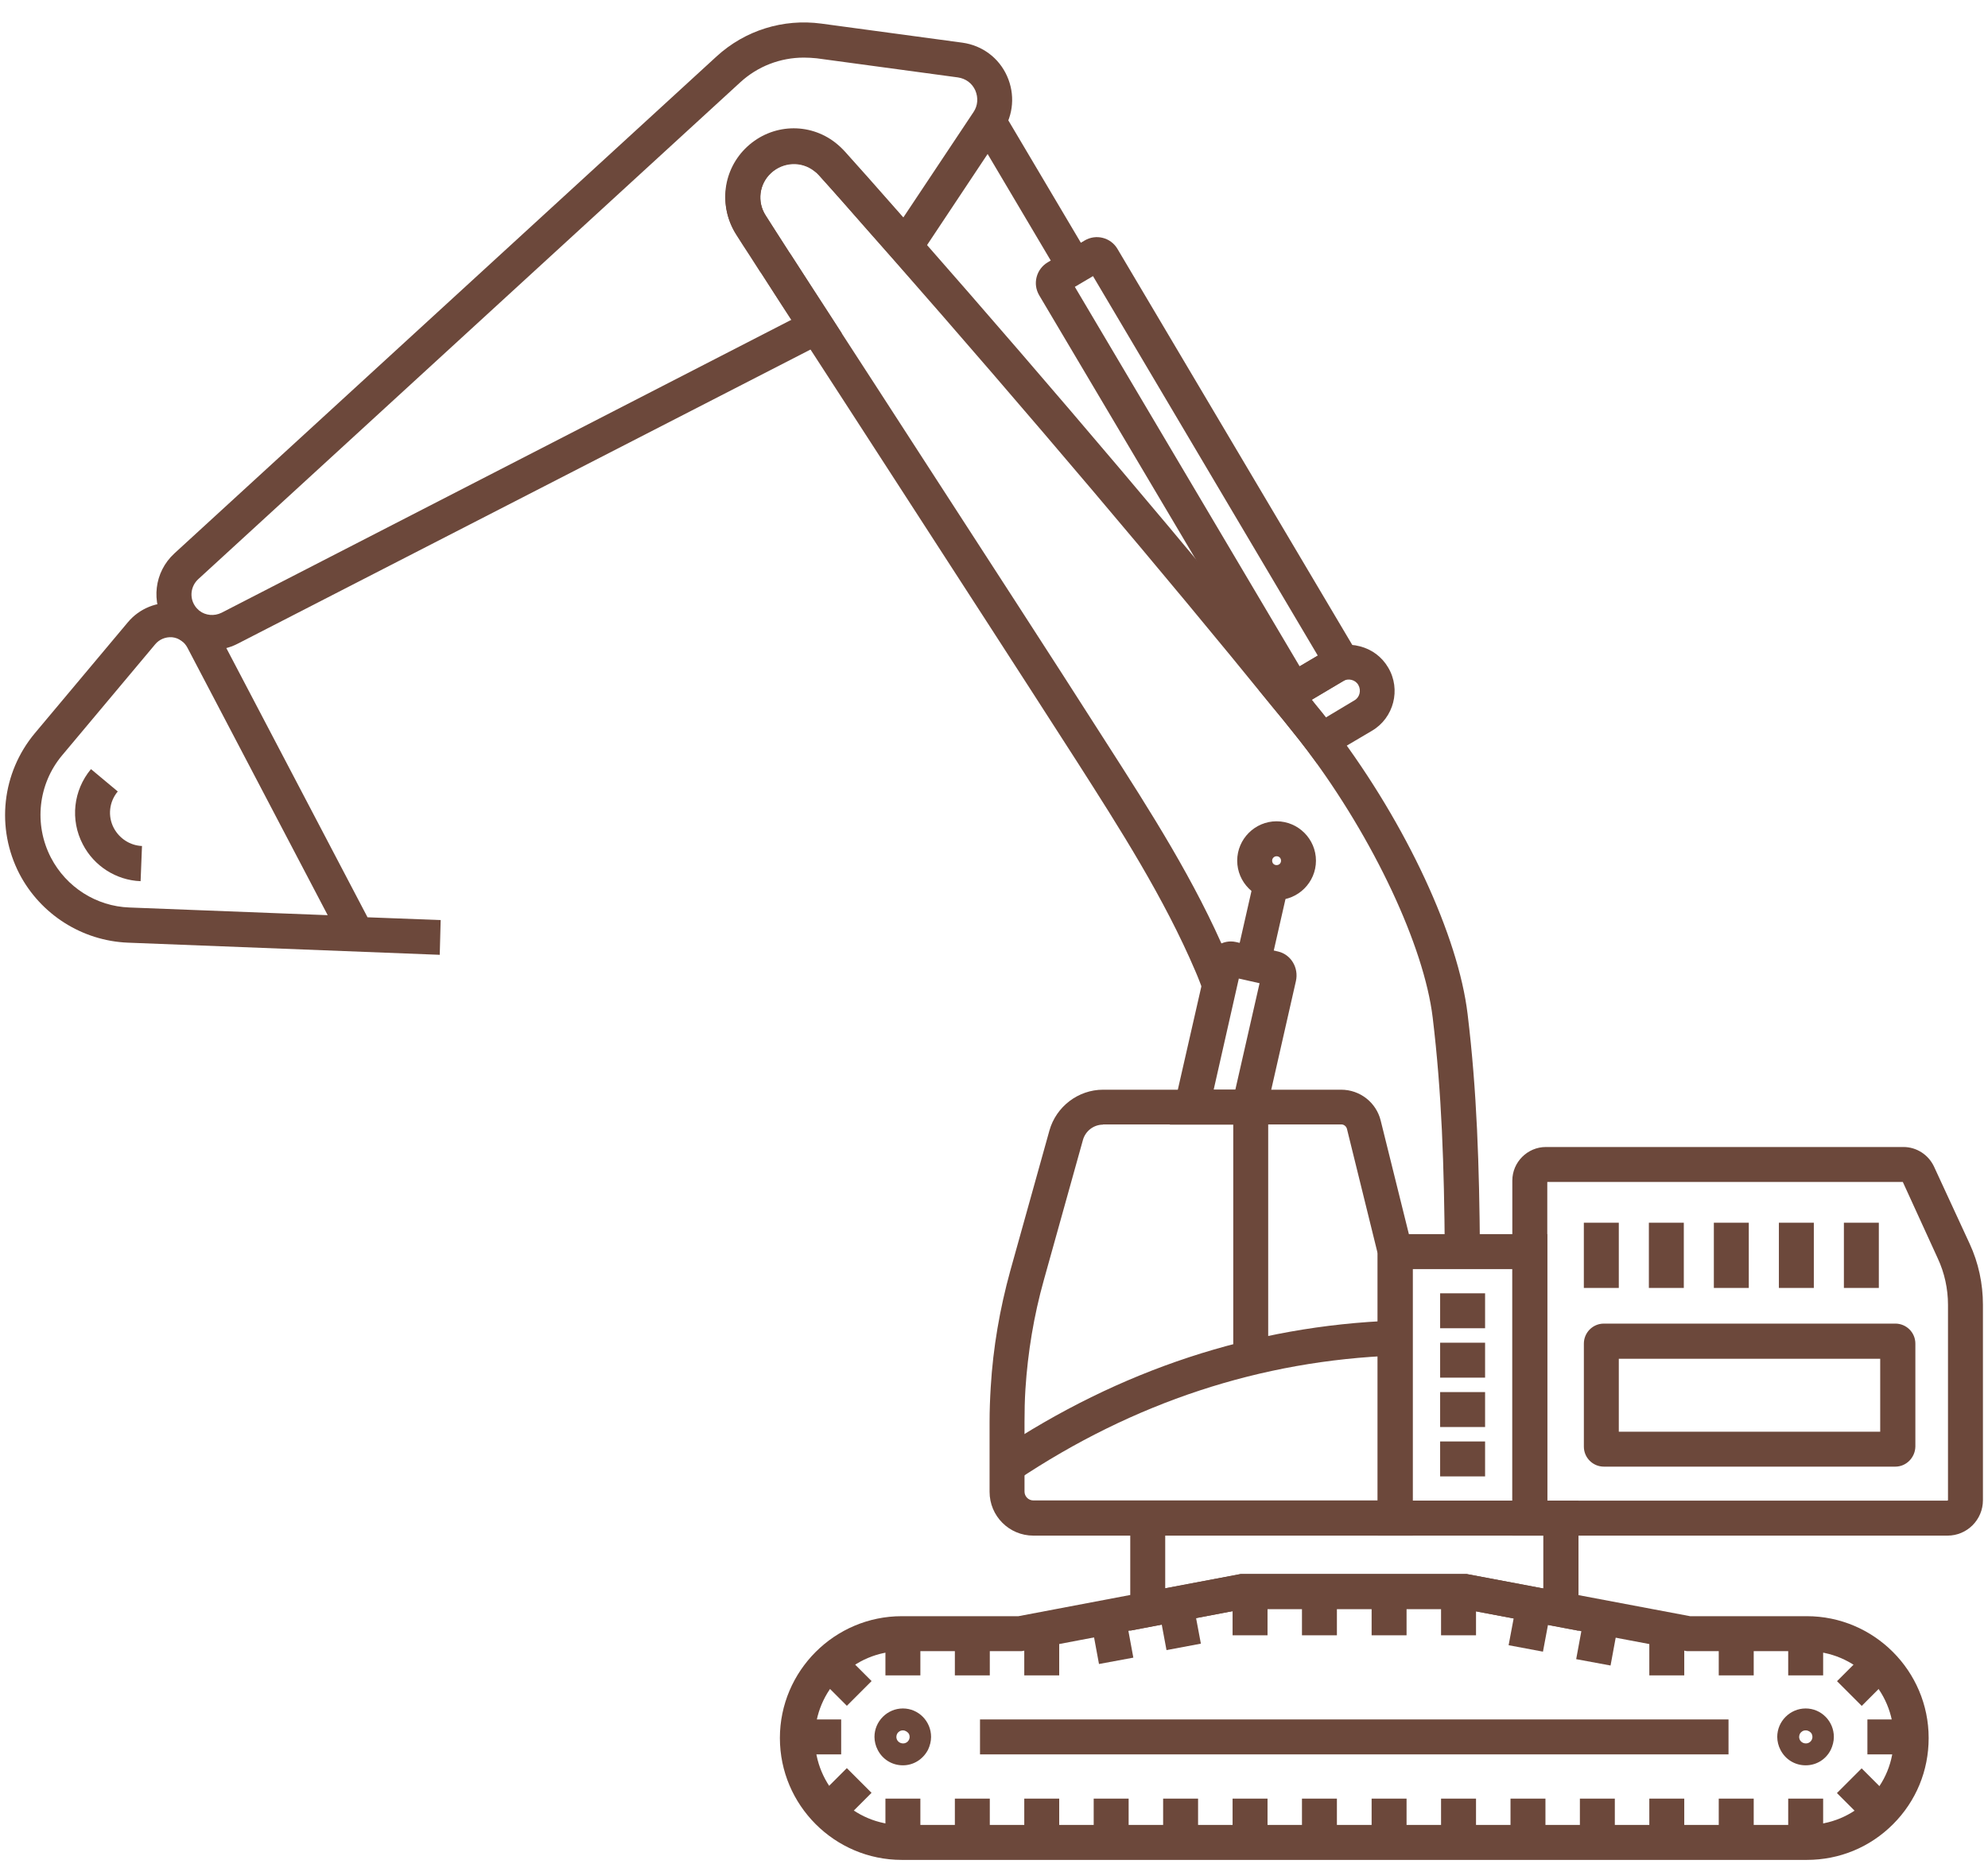 <svg width="80" height="75" viewBox="0 0 80 75" fill="none" xmlns="http://www.w3.org/2000/svg">
    <path d="M5.658 35.459C4.674 35.421 3.783 34.849 3.333 33.977C2.817 32.993 2.949 31.802 3.661 30.949L4.739 31.849C4.392 32.262 4.327 32.843 4.58 33.321C4.805 33.743 5.236 34.024 5.714 34.043L5.658 35.459Z" fill="#6C483B"/>
    <path d="M58.141 50.346C58.113 46.895 58.019 43.98 57.653 40.942C57.306 38.074 55.282 33.761 52.619 30.217C52.403 29.927 52.197 29.674 52.01 29.439C51.775 29.139 51.532 28.839 51.278 28.539L51.185 28.427C46.975 23.233 41.266 16.492 35.903 10.389C35.21 9.601 34.525 8.833 33.888 8.101C33.569 7.745 33.26 7.389 32.95 7.051C32.894 6.986 32.828 6.93 32.763 6.883C32.247 6.48 31.516 6.517 31.028 6.967C30.55 7.408 30.456 8.13 30.813 8.683C30.991 8.964 31.178 9.245 31.357 9.527C31.488 9.733 31.628 9.948 31.76 10.155L31.825 10.248C32.36 11.083 32.903 11.927 33.456 12.77C34.675 14.645 35.913 16.558 37.15 18.47C39.625 22.295 42.194 26.242 44.51 29.87C46.272 32.617 48.1 35.458 49.403 38.542C49.535 38.852 49.638 39.133 49.75 39.433L49.76 39.452L48.447 39.948L48.438 39.93C48.325 39.63 48.232 39.377 48.11 39.095C46.844 36.123 45.053 33.33 43.328 30.63C41.004 27.011 38.444 23.064 35.969 19.239C34.731 17.327 33.494 15.414 32.275 13.539C31.722 12.686 31.178 11.851 30.644 11.017L30.578 10.923C30.438 10.708 30.306 10.502 30.175 10.295C29.988 10.014 29.809 9.733 29.631 9.452C28.91 8.327 29.097 6.855 30.081 5.945C31.075 5.027 32.566 4.961 33.625 5.786C33.756 5.889 33.878 6.002 34 6.133C34.31 6.48 34.628 6.836 34.947 7.192C35.594 7.914 36.269 8.692 36.972 9.48C42.353 15.602 48.081 22.361 52.291 27.564L52.384 27.676C52.638 27.986 52.881 28.286 53.116 28.586C53.312 28.829 53.519 29.101 53.753 29.401C56.603 33.189 58.684 37.67 59.059 40.811C59.434 43.914 59.528 46.876 59.556 50.373L58.141 50.346Z" fill="#6C483B"/>
    <path d="M72.663 71.037C72.231 71.037 71.847 70.802 71.65 70.418C71.566 70.259 71.519 70.071 71.519 69.893C71.519 69.265 72.035 68.749 72.663 68.749C73.291 68.749 73.797 69.265 73.797 69.893C73.797 70.071 73.75 70.249 73.675 70.409C73.478 70.802 73.094 71.037 72.663 71.037H72.663ZM72.663 69.631C72.56 69.631 72.475 69.687 72.428 69.771C72.41 69.818 72.4 69.856 72.4 69.893C72.4 70.043 72.522 70.156 72.672 70.156C72.822 70.156 72.935 70.034 72.935 69.893C72.935 69.856 72.925 69.809 72.906 69.771C72.86 69.687 72.766 69.631 72.663 69.631H72.663Z" fill="#6C483B"/>
    <path d="M71.96 65.656H73.366V67.418H71.96V65.656Z" fill="#6C483B"/>
    <path d="M71.96 72.377H73.366V74.14H71.96V72.377Z" fill="#6C483B"/>
    <path d="M75.147 69.191H76.909V70.597H75.147V69.191Z" fill="#6C483B"/>
    <path d="M73.921 72.153L74.915 71.159L76.162 72.405L75.167 73.399L73.921 72.153Z" fill="#6C483B"/>
    <path d="M73.924 67.651L75.171 66.405L76.165 67.399L74.919 68.646L73.924 67.651Z" fill="#6C483B"/>
    <path d="M36.334 71.037C35.902 71.037 35.518 70.802 35.321 70.418C35.237 70.259 35.19 70.071 35.19 69.893C35.19 69.265 35.706 68.749 36.334 68.749C36.962 68.749 37.468 69.265 37.468 69.893C37.468 70.071 37.421 70.249 37.346 70.409C37.14 70.802 36.756 71.037 36.334 71.037H36.334ZM36.334 69.631C36.231 69.631 36.146 69.687 36.099 69.771C36.081 69.818 36.071 69.856 36.071 69.893C36.071 70.043 36.193 70.156 36.343 70.156C36.493 70.156 36.605 70.034 36.605 69.893C36.605 69.856 36.596 69.809 36.577 69.771C36.521 69.687 36.427 69.631 36.334 69.631H36.334Z" fill="#6C483B"/>
    <path d="M35.631 65.656H37.037V67.418H35.631V65.656Z" fill="#6C483B"/>
    <path d="M35.631 72.377H37.037V74.14H35.631V72.377Z" fill="#6C483B"/>
    <path d="M38.425 72.377H39.831V74.14H38.425V72.377Z" fill="#6C483B"/>
    <path d="M41.218 72.377H42.624V74.14H41.218V72.377Z" fill="#6C483B"/>
    <path d="M44.012 72.377H45.418V74.14H44.012V72.377Z" fill="#6C483B"/>
    <path d="M46.806 72.377H48.212V74.14H46.806V72.377Z" fill="#6C483B"/>
    <path d="M49.601 72.377H51.007V74.14H49.601V72.377Z" fill="#6C483B"/>
    <path d="M52.393 72.377H53.799V74.14H52.393V72.377Z" fill="#6C483B"/>
    <path d="M55.196 72.377H56.602V74.14H55.196V72.377Z" fill="#6C483B"/>
    <path d="M57.99 72.377H59.397V74.14H57.99V72.377Z" fill="#6C483B"/>
    <path d="M60.785 72.377H62.191V74.14H60.785V72.377Z" fill="#6C483B"/>
    <path d="M63.577 72.377H64.983V74.14H63.577V72.377Z" fill="#6C483B"/>
    <path d="M66.371 72.377H67.777V74.14H66.371V72.377Z" fill="#6C483B"/>
    <path d="M69.165 72.377H70.572V74.14H69.165V72.377Z" fill="#6C483B"/>
    <path d="M38.425 65.656H39.831V67.418H38.425V65.656Z" fill="#6C483B"/>
    <path d="M41.218 65.656H42.624V67.418H41.218V65.656Z" fill="#6C483B"/>
    <path d="M49.601 64.043H51.007V65.805H49.601V64.043Z" fill="#6C483B"/>
    <path d="M52.393 64.043H53.799V65.805H52.393V64.043Z" fill="#6C483B"/>
    <path d="M55.196 64.043H56.602V65.805H55.196V64.043Z" fill="#6C483B"/>
    <path d="M57.99 64.043H59.397V65.805H57.99V64.043Z" fill="#6C483B"/>
    <path d="M60.709 66.204L61.034 64.472L62.416 64.731L62.091 66.463L60.709 66.204Z" fill="#6C483B"/>
    <path d="M63.428 66.765L63.748 65.032L65.131 65.288L64.811 67.021L63.428 66.765Z" fill="#6C483B"/>
    <path d="M46.618 64.668L48 64.409L48.325 66.141L46.942 66.401L46.618 64.668Z" fill="#6C483B"/>
    <path d="M43.904 65.227L45.287 64.971L45.607 66.704L44.225 66.96L43.904 65.227Z" fill="#6C483B"/>
    <path d="M66.371 65.656H67.777V67.418H66.371V65.656Z" fill="#6C483B"/>
    <path d="M69.165 65.656H70.572V67.418H69.165V65.656Z" fill="#6C483B"/>
    <path d="M32.087 69.191H33.85V70.597H32.087V69.191Z" fill="#6C483B"/>
    <path d="M32.833 67.396L33.827 66.401L35.074 67.647L34.079 68.642L32.833 67.396Z" fill="#6C483B"/>
    <path d="M32.831 72.396L34.078 71.15L35.072 72.144L33.826 73.391L32.831 72.396Z" fill="#6C483B"/>
    <path d="M78.371 61.794H60.858V47.506C60.858 46.765 61.468 46.156 62.208 46.156H76.599C77.124 46.156 77.602 46.465 77.827 46.943L79.261 50.047C79.618 50.815 79.796 51.659 79.796 52.503V60.368C79.796 61.156 79.158 61.794 78.371 61.794L78.371 61.794ZM62.265 60.387H78.362C78.371 60.387 78.39 60.378 78.39 60.359V52.503C78.39 51.865 78.25 51.218 77.978 50.637L76.572 47.562H62.265L62.265 60.387Z" fill="#6C483B"/>
    <path d="M62.266 61.794H55.441V49.662H62.266V61.794ZM56.847 60.387H60.86V51.069H56.847V60.387Z" fill="#6C483B"/>
    <path d="M72.709 74.843H36.288C33.587 74.843 31.384 72.639 31.384 69.939C31.384 67.239 33.587 65.036 36.288 65.036H40.984L49.928 63.339H59.022L68.012 65.036H72.709C75.409 65.036 77.612 67.239 77.612 69.939C77.612 71.252 77.106 72.48 76.178 73.408C75.25 74.336 74.022 74.843 72.709 74.843L72.709 74.843ZM36.288 66.443C34.356 66.443 32.791 68.008 32.791 69.939C32.791 71.871 34.356 73.436 36.288 73.436H72.709C73.647 73.436 74.519 73.071 75.184 72.414C75.85 71.758 76.206 70.877 76.206 69.939C76.206 68.008 74.641 66.442 72.709 66.442H67.881L58.891 64.746H50.059L41.116 66.442L36.288 66.443Z" fill="#6C483B"/>
    <path d="M63.512 65.618L58.89 64.746H50.059L45.483 65.618V60.387H63.521V65.618H63.512ZM49.927 63.34H59.021L62.105 63.921V61.793H46.89V63.912L49.927 63.34Z" fill="#6C483B"/>
    <path d="M40.918 59.572L40.14 58.4C45.062 55.119 50.433 53.347 56.124 53.14L56.171 54.547C50.743 54.744 45.615 56.431 40.918 59.572L40.918 59.572Z" fill="#6C483B"/>
    <path d="M49.628 44.553H51.034V54.64H49.628V44.553Z" fill="#6C483B"/>
    <path d="M76.271 59.018H64.543C64.102 59.018 63.737 58.662 63.737 58.212V54.068C63.737 53.627 64.093 53.262 64.543 53.262H76.271C76.712 53.262 77.077 53.618 77.077 54.068V58.212C77.068 58.652 76.712 59.018 76.271 59.018ZM65.143 57.612H75.662V54.677H65.143V57.612Z" fill="#6C483B"/>
    <path d="M63.736 49.202H65.143V51.827H63.736V49.202Z" fill="#6C483B"/>
    <path d="M66.353 49.202H67.759V51.827H66.353V49.202Z" fill="#6C483B"/>
    <path d="M68.968 49.202H70.374V51.827H68.968V49.202Z" fill="#6C483B"/>
    <path d="M71.585 49.202H72.991V51.827H71.585V49.202Z" fill="#6C483B"/>
    <path d="M74.201 49.202H75.607V51.827H74.201V49.202Z" fill="#6C483B"/>
    <path d="M57.953 52.043H59.762V53.449H57.953V52.043Z" fill="#6C483B"/>
    <path d="M57.953 54.031H59.762V55.437H57.953V54.031Z" fill="#6C483B"/>
    <path d="M57.953 56.018H59.762V57.424H57.953V56.018Z" fill="#6C483B"/>
    <path d="M57.953 58.005H59.762V59.411H57.953V58.005Z" fill="#6C483B"/>
    <path d="M39.437 69.191H69.558V70.597H39.437V69.191Z" fill="#6C483B"/>
    <path d="M39.092 5.097L40.302 4.38L43.848 10.364L42.638 11.082L39.092 5.097Z" fill="#6C483B"/>
    <path d="M8.537 26.15C8.049 26.15 7.571 25.991 7.168 25.691C6.98 25.541 6.812 25.363 6.671 25.156C6.062 24.228 6.202 23.019 7.018 22.269L28.834 2.272C29.978 1.222 31.515 0.743 33.053 0.95L38.734 1.718C39.531 1.831 40.196 2.328 40.524 3.059C40.852 3.79 40.787 4.625 40.346 5.29L36.512 11.056L35.903 10.372C35.209 9.584 34.534 8.815 33.887 8.084C33.568 7.728 33.259 7.372 32.949 7.034C32.893 6.969 32.828 6.912 32.762 6.865C32.246 6.462 31.515 6.5 31.027 6.95C30.549 7.39 30.456 8.112 30.812 8.665L31.253 9.359C31.421 9.622 31.59 9.884 31.759 10.147L31.871 10.315C32.396 11.122 32.921 11.937 33.456 12.762L33.877 13.418L9.559 25.906C9.231 26.075 8.884 26.15 8.537 26.15L8.537 26.15ZM32.35 2.318C31.403 2.318 30.494 2.665 29.79 3.312L7.974 23.309C7.674 23.59 7.618 24.04 7.843 24.378C7.89 24.453 7.956 24.518 8.021 24.575C8.274 24.771 8.621 24.8 8.912 24.659L31.852 12.865C31.459 12.265 31.074 11.665 30.69 11.065L30.577 10.887C30.409 10.624 30.24 10.362 30.071 10.1L29.621 9.406C28.899 8.281 29.087 6.809 30.071 5.9C31.065 4.981 32.556 4.915 33.615 5.74C33.746 5.843 33.868 5.956 33.99 6.087C34.299 6.434 34.618 6.79 34.937 7.146C35.396 7.662 35.865 8.196 36.352 8.75L39.174 4.512C39.352 4.25 39.371 3.931 39.249 3.64C39.118 3.349 38.865 3.162 38.546 3.115L32.865 2.346C32.687 2.328 32.518 2.318 32.349 2.318L32.35 2.318Z" fill="#6C483B"/>
    <path d="M17.696 38.421H17.668L5.143 37.933C3.305 37.858 1.637 36.799 0.783 35.168C-0.173 33.321 0.071 31.099 1.402 29.505L5.143 25.043C5.612 24.48 6.333 24.19 7.065 24.274C7.796 24.349 8.433 24.79 8.771 25.436L14.79 36.912L17.733 37.024L17.696 38.421ZM6.24 25.933L2.499 30.396C1.533 31.549 1.355 33.171 2.049 34.511C2.668 35.702 3.877 36.471 5.209 36.518L13.187 36.827L7.543 26.065C7.421 25.83 7.196 25.671 6.924 25.643C6.662 25.624 6.408 25.727 6.24 25.933L6.24 25.933Z" fill="#6C483B"/>
    <path d="M51.812 28.737L41.818 11.881C41.687 11.656 41.65 11.402 41.715 11.149C41.781 10.896 41.94 10.69 42.156 10.559L43.647 9.678C44.106 9.406 44.697 9.556 44.968 10.015L54.962 26.871L51.812 28.737ZM43.253 11.543L52.3 26.814L53.031 26.383L43.984 11.111L43.253 11.543Z" fill="#6C483B"/>
    <path d="M49.731 38.625L50.482 35.325L51.853 35.637L51.102 38.937L49.731 38.625Z" fill="#6C483B"/>
    <path d="M50.837 45.256H47.077L48.577 38.674C48.699 38.131 49.215 37.793 49.73 37.906L51.437 38.29C51.952 38.412 52.271 38.946 52.149 39.481L50.837 45.256ZM48.84 43.849H49.712L50.687 39.565L49.852 39.378L48.84 43.849Z" fill="#6C483B"/>
    <path d="M51.371 36.218C50.5 36.218 49.787 35.505 49.787 34.634C49.787 33.762 50.5 33.049 51.371 33.049C52.243 33.049 52.956 33.762 52.956 34.634C52.956 35.505 52.243 36.218 51.371 36.218ZM51.371 34.456C51.278 34.456 51.193 34.531 51.193 34.634C51.193 34.737 51.268 34.812 51.371 34.812C51.475 34.812 51.55 34.737 51.55 34.634C51.55 34.531 51.475 34.456 51.371 34.456Z" fill="#6C483B"/>
    <path d="M56.847 61.794H41.584C40.609 61.794 39.822 61.006 39.822 60.031V57.228C39.822 56.75 39.84 56.272 39.869 55.812C39.962 54.237 40.234 52.662 40.656 51.134L42.231 45.49C42.503 44.525 43.394 43.85 44.387 43.85H53.969C54.728 43.85 55.384 44.365 55.562 45.096L56.847 50.272L56.847 61.794ZM44.387 45.256C44.012 45.256 43.684 45.509 43.581 45.865L42.006 51.509C41.603 52.943 41.359 54.425 41.265 55.897C41.237 56.328 41.228 56.778 41.228 57.218V60.022C41.228 60.218 41.387 60.378 41.584 60.378H55.44V50.44L54.203 45.425C54.175 45.322 54.081 45.247 53.978 45.247H44.387L44.387 45.256Z" fill="#6C483B"/>
    <path d="M52.993 30.715L52.618 30.209C52.412 29.937 52.206 29.675 52.009 29.431C51.737 29.093 51.465 28.756 51.184 28.409L50.668 27.781L53.321 26.206C53.743 25.953 54.249 25.878 54.727 26.009C55.206 26.131 55.609 26.431 55.862 26.862C56.387 27.743 56.087 28.887 55.215 29.403L52.993 30.715ZM52.787 28.156C52.89 28.287 52.993 28.418 53.105 28.549C53.19 28.653 53.274 28.756 53.359 28.868L54.502 28.184C54.718 28.062 54.784 27.781 54.662 27.565C54.54 27.349 54.259 27.284 54.043 27.406L52.787 28.156Z" fill="#6C483B"/>
</svg>